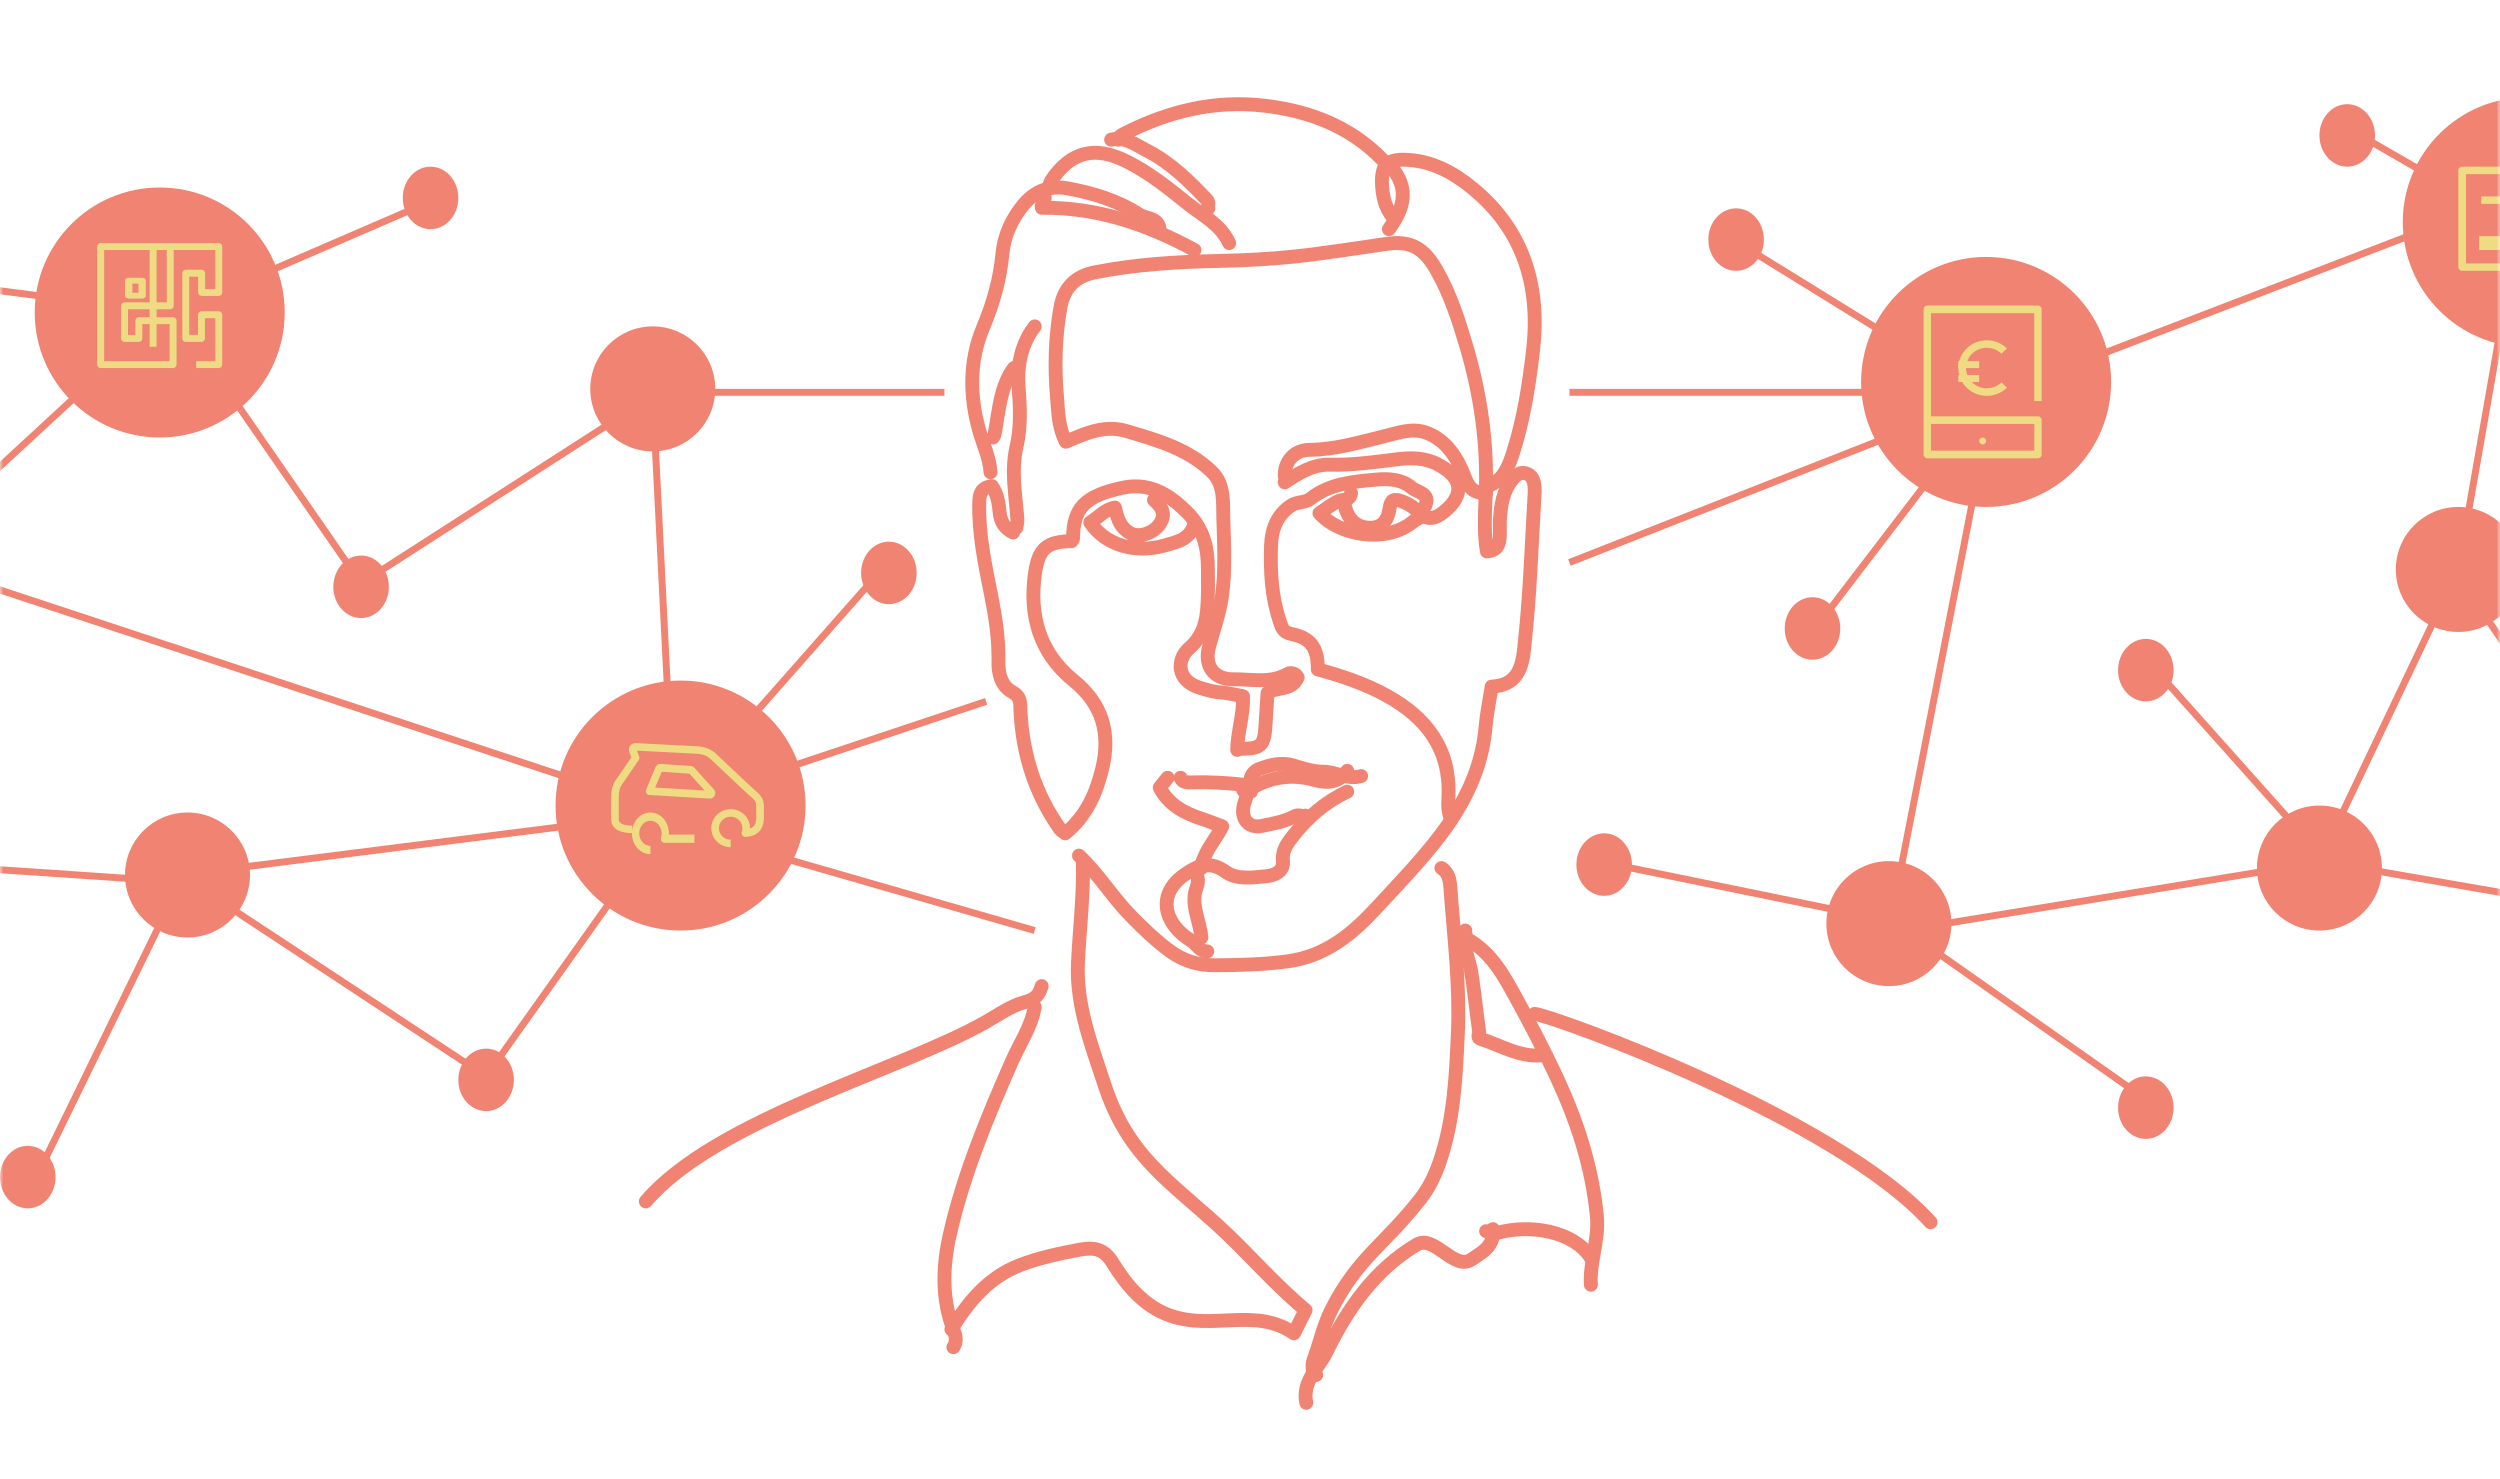 <?xml version="1.0" encoding="UTF-8"?> <svg xmlns="http://www.w3.org/2000/svg" xmlns:xlink="http://www.w3.org/1999/xlink" width="360" height="213" viewBox="0 0 360 213"><title>Group 257</title><defs><path id="a" d="M0 0h360v213H0z"></path></defs><g fill="none" fill-rule="evenodd"><mask id="b" fill="#fff"><use xlink:href="#a"></use></mask><g mask="url(#b)"><path d="M155.371 123.207c2.814 2.64 4.809 5.981 7.504 8.721 1.759 1.789 3.551 3.527 5.596 5.023 1.969 1.441 4.096 2.062 6.479 2.049 3.483-.02 6.941-.102 10.422-.561 5.515-.727 9.37-3.939 12.891-7.765 3.192-3.47 6.506-6.87 9.324-10.631 3.38-4.51 5.84-9.541 6.332-15.327.16-1.879.556-3.738.881-5.849 4.51-.195 4.522-4.014 4.838-7.045.711-6.826.927-13.704 1.339-20.561.024-.414.041-.835-.005-1.246-.092-.825-.348-1.602-1.246-1.857-.803-.228-1.369.204-1.879.811-1.423 1.695-1.717 3.738-1.857 5.825-.055.828.031 1.664-.019 2.492-.062 1.056-.326 2.004-1.859 2.116-.443-2.642-.296-5.308-.177-7.931.334-7.375-.701-14.564-2.777-21.601-1.117-3.786-2.334-7.559-4.325-11.031-1.8-3.138-3.699-4.205-7.097-3.731-4.443.622-8.874 1.363-13.333 1.833-3.661.386-7.353.559-11.036.636-5.948.125-11.852.489-17.712 1.641-2.957.582-4.473 2.378-4.947 5.04-.757 4.251-.874 8.551-.5 12.878.192 2.215.19 4.423 1.28 6.473 2.816-1.187 5.531-2.49 8.769-1.523 4.415 1.319 8.853 2.554 12.259 5.871 1.857 1.809 1.576 4.346 1.642 6.63.109 3.806.339 7.644-.216 11.42-.352 2.395-1.184 4.721-1.827 7.071-.76 2.774.617 4.779 3.544 4.74 2.576-.035 5.248.631 7.727-.756.368-.206 1.092-.247 1.485.482-.812 1.979-3.028 1.296-4.347 2.259-.091 1.452-.196 2.974-.28 4.496-.17 3.122-.6 3.532-3.751 3.532" stroke="#F08372" stroke-width="2" stroke-linecap="round" stroke-linejoin="round"></path><path d="M145.887 76.682c-1.22-.596-1.796-1.529-1.937-2.898-.134-1.297-.308-2.654-1.12-3.783-1.511.206-1.789 1.068-1.82 2.328-.114 4.651.873 9.168 1.772 13.671.62 3.105 1.059 6.186.993 9.339-.036 1.742.455 3.453 1.948 4.274 1.366.75 1.175 1.687 1.228 2.775.293 6.181 2.084 11.885 5.694 16.994.138.196.381.322.742.619 3.052-2.461 4.482-5.782 5.334-9.328 1.197-4.98.136-9.222-4.143-12.688-4.908-3.978-6.417-9.39-5.526-15.498.509-3.491 1.707-4.525 5.272-4.561.071-.138.202-.276.202-.414.011-4.305 1.653-6.065 6.972-7.244 3.852-.854 6.632.724 9.367 3.424 2.515 2.482 3.081 5.224 3.075 8.38-.002 1.244.034 2.489-.007 3.731-.092 2.772-.22 5.407-2.675 7.531-1.788 1.548-2 4.673 1.626 5.741.97.286 1.918.583 2.953.644.998.058 1.983.33 3.154.54.113 2.655-.804 5.155-.832 7.727M205.196 72.924c.874-1.931-1.052-1.969-1.91-2.697-1.46-1.24-3.396-1.323-5.055-1.17-3.315.303-6.735.541-9.552 2.786-.691.551-1.918.414-2.691.909-2.083 1.333-2.885 3.461-2.958 5.795-.113 3.657.042 7.301 1.23 10.83.304.901.433 1.663 1.694 1.919 2.838.576 3.815 1.998 3.815 5.098 3.41.927 6.791 2.048 9.94 3.792 5.716 3.165 9.13 7.654 8.877 14.379-.043 1.158-.154 2.341.414 3.435M214.206 70c2.275-.774 3.035-2.811 3.676-4.814 1.519-4.752 2.287-9.687 2.867-14.623 1.087-9.249-1.282-17.313-8.613-23.381-2.851-2.361-6.054-4.095-9.855-4.18-2.503-.056-3.356.842-3.276 3.326.058 1.818.391 3.578 1.632 5.015M167 33.146c-.125-1.846-1.917-1.602-2.939-2.258-3.164-2.029-6.723-3.116-10.392-3.773-2.463-.441-4.624.394-6.222 2.293-1.71 2.031-2.846 4.466-3.09 7.083-.347 3.725-1.346 7.228-2.773 10.634-2.071 4.945-1.96 10.008-.538 15.009.554 1.948 1.457 3.796 1.589 5.866" stroke="#F08372" stroke-width="2" stroke-linecap="round" stroke-linejoin="round"></path><path d="M200 24c-4.705-5.426-10.898-7.958-17.936-8.782-7.196-.843-13.884.818-20.236 4.068-.397.203-.72.39-.828.83M214 70.999c-1.499.028-2.375-.432-3.037-2.193-1.048-2.792-2.647-5.422-5.584-6.499-1.984-.727-3.963.006-5.87.469-3.616.878-7.171 1.97-10.936 2-2.19.018-3.618 1.676-3.572 3.766" stroke="#F08372" stroke-width="2" stroke-linecap="round" stroke-linejoin="round"></path><path d="M193.625 72.615c.347 2.029 1.565 3.249 3.366 3.373 1.704.118 2.785-.664 3.1-2.75.204-1.349.673-1.444 1.742-1.057.894.323 1.657.776 2.321 1.476 1.222 1.289 2.409 1.177 3.797.037 2.999-2.465 2.695-4.91-.85-6.797-1.911-1.017-3.938-1.003-5.896-.764-3.223.396-6.43.862-9.684.78-2.539-.064-4.517 1.256-6.521 2.538M166.171 72c1.044.921 1.815 1.916.865 3.4-.904 1.412-3.082 2.102-4.319 1.359-1.188-.714-1.706-1.583-2.168-3.67-1.459.265-2.376 1.415-3.549 2.151 2.124 3.211 6.4 4.525 10.678 3.316 1.772-.501 3.717-.848 4.322-3.158M177 35c-1.249-2.734-3.93-4.014-6.126-5.792-2.734-2.215-5.497-4.394-8.675-5.981-4.542-2.268-7.971-1.401-10.764 2.688-.239.35-.295.818-.435 1.232M150.238 28c.637.732-.427 1.263-.208 1.924C157.878 29.824 165.103 32.243 172 36M194 114c-3.109 1.451-5.618 3.623-7.687 6.239-.831 1.051-1.737 2.142-1.566 3.71.165 1.513-1.159 2.111-2.33 2.22-2.002.186-4.303.559-5.941-.638-2.381-1.74-4.259-.758-6.032.521-3.944 2.846-2.782 7.065 1.1 9.412.794.48 1.194 1.544 2.304 1.535M149 47c-1.9 2.492-2.561 5.493-2.312 8.843.21 2.834.359 5.618-.302 8.445-.809 3.463-.137 6.985.12 10.479.03.402-.099.821-.154 1.232M194 111c-1.371 1.955-3.254 1.714-4.844 1.285-3.293-.889-6.33-.388-9.327 1.427-.152.092-.547.569-.829.047" stroke="#F08372" stroke-width="2" stroke-linecap="round" stroke-linejoin="round"></path><path d="M196 111.753c-1.922.577-3.604-.633-5.49-.625-1.422.006-2.877-.474-4.262-.895-1.727-.526-3.38-.067-4.855.472-1.407.514-1.579 1.947-1.252 3.296M160 20.112c1.994-.488 3.512.737 4.99 1.482 3.484 1.756 6.21 4.428 8.801 7.187.381.405.101.821.208 1.22M179.538 114c.043.622-.202 1.156-.373 1.73-.62 2.088.568 3.61 2.534 3.204 1.591-.33 3.261-.601 4.68-1.375.693-.378 1.115.119 1.621-.113M146 53c-1.876 2.528-2.112 5.745-2.649 8.828-.074.425-.101.835-.351 1.172M194.551 71c-.124 1.065-.979.862-1.684 1.123-1.028.381-1.909 1.158-2.866 1.774 2.723 3.119 9.368 4.419 13.3 1.368.527-.408 1.131-.717 1.7-1.072M172.328 126c.492.97-.153 1.879-.278 2.794-.295 2.172.79 4.123.949 6.206M170 112c.266.688.972.686 1.675.665 2.456-.075 4.895.059 7.325.335M168.135 112c-.359.45-.718.899-1.135 1.421 1.247 2.407 3.473 3.675 6.076 4.494.991.313 1.95.721 2.924 1.085M200.29 24c2.695 3.052 1.904 6.039-.29 9M176 119c-.745 1.526-1.844 2.727-2.528 4.326-.236.554-.485 1.039-.471 1.674M150 142c-.36 1.234-.906 1.911-2.389 2.295-2.003.519-3.821 1.828-5.672 2.882C129.812 154.082 103.105 161.172 93 173M221 146c2.428.193 43.501 15 57 30M207.562 125c1.114.684 1.23 1.921 1.305 2.963.495 6.899 1.373 13.796 1.071 20.718-.273 6.258-.553 12.543-2.61 18.584-.663 1.947-1.538 3.778-2.762 5.344-5.254 6.72-9.011 8.456-12.841 15.995-1.108 2.181-1.634 4.652-2.483 6.969-.328.894-.405 1.686.283 2.427M155.936 124c.124 4.896-.476 9.752-.71 14.624-.295 6.141 1.937 11.839 3.832 17.62 3.783 11.536 10.985 14.691 19.281 23.053 3.168 3.193 6.235 6.49 9.66 9.365-.56 1.121-1.063 2.129-1.667 3.338-5.56-3.835-11.619-.377-17.836-2.554-3.649-1.277-6.237-4.273-8.235-7.544-1.275-2.088-2.667-2.347-4.871-1.93-2.906.55-5.756 1.143-8.53 2.215-4.526 1.75-7.401 5.241-9.86 9.227" stroke="#F08372" stroke-width="2" stroke-linecap="round" stroke-linejoin="round"></path><path d="M149 145c-.476 2.838-2.124 5.198-3.258 7.77-3.571 8.098-6.972 16.277-8.945 24.909-1.066 4.663-1.24 9.426.592 14.058.265.671.407 1.531-.103 2.263M214.98 177c.225 2.433-1.459 3.282-3.104 4.38-2.466 1.647-5.349-3.651-7.862-2.156-6.06 3.607-9.948 9.188-13.01 15.475-1.14 2.342-3.528 4.192-2.901 7.301M211 134c.073.484-.157.96.515 1.357 3.414 2.016 5.153 5.35 6.989 8.705 1.98 3.617 3.906 7.311 5.627 11 2.948 6.315 5.155 13.003 5.821 20.104.319 3.394-1.066 6.521-.867 9.835" stroke="#F08372" stroke-width="2" stroke-linecap="round" stroke-linejoin="round"></path><path d="M211.066 135c-.306 1.741.527 3.31.794 4.964.459 2.858.74 5.742 1.139 8.611.048.342-.398.838.254 1.046 2.877.913 5.521 2.621 8.746 2.35M229 181c-2.437-3.713-8.691-4.777-13.384-3.458-.683.192-1.068-.246-1.616-.255" stroke="#F08372" stroke-width="2" stroke-linecap="round" stroke-linejoin="round"></path><path d="M85 56.003C85 51.03 89.029 47 94 47c4.972 0 9 4.03 9 9.003C103 60.969 98.972 65 94 65c-4.971 0-9-4.031-9-8.997M18 126.003C18 121.031 22.029 117 27 117c4.972 0 9 4.031 9 9.003C36 130.969 31.972 135 27 135c-4.971 0-9-4.031-9-8.997M48 84.502C48 82.015 49.791 80 52 80 54.209 80 56 82.015 56 84.502 56 86.985 54.209 89 52 89 49.791 89 48 86.985 48 84.502M58 28.502C58 26.016 59.791 24 62 24 64.209 24 66 26.016 66 28.502 66 30.985 64.209 33 62 33 59.791 33 58 30.985 58 28.502M124 82.502C124 80.016 125.791 78 128 78 130.209 78 132 80.016 132 82.502 132 84.985 130.209 87 128 87 125.791 87 124 84.985 124 82.502M66 155.502C66 153.016 67.791 151 70 151c2.21 0 4 2.016 4 4.502C74 157.985 72.21 160 70 160c-2.209 0-4-2.015-4-4.498M0 169.502C0 167.016 1.791 165 4 165c2.21 0 4 2.016 4 4.502C8 171.985 6.21 174 4 174c-2.209 0-4-2.015-4-4.498M345 82.003C345 77.031 349.029 73 354 73 358.971 73 363 77.031 363 82.003 363 86.969 358.971 91 354 91 349.029 91 345 86.969 345 82.003M263 133.003C263 128.031 267.029 124 272 124c4.972 0 9 4.031 9 9.003C281 137.969 276.971 142 272 142 267.029 142 263 137.969 263 133.003M325 125.004C325 120.03 329.03 116 334 116c4.971 0 9 4.03 9 9.004C343 129.969 338.971 134 334 134c-4.97 0-9-4.031-9-8.996M227 124.502C227 122.015 228.791 120 231 120c2.21 0 4 2.015 4 4.502C235 126.984 233.21 129 231 129c-2.209 0-4-2.016-4-4.498M257 90.501C257 88.015 258.791 86 261 86 263.209 86 265 88.015 265 90.501 265 92.984 263.209 95 261 95 258.791 95 257 92.984 257 90.501M246 34.502C246 32.016 247.791 30 250 30c2.21 0 4 2.016 4 4.502C254 36.984 252.21 39 250 39c-2.209 0-4-2.016-4-4.498M305 96.502C305 94.016 306.791 92 309 92 311.209 92 313 94.016 313 96.502 313 98.985 311.209 101 309 101S305 98.985 305 96.502M305 159.502C305 157.015 306.791 155 309 155 311.209 155 313 157.015 313 159.502 313 161.984 311.209 164 309 164S305 161.984 305 159.502M334 19.502C334 17.016 335.791 15 338 15c2.21 0 4 2.016 4 4.502C342 21.985 340.21 24 338 24c-2.209 0-4-2.015-4-4.498" fill="#F08372"></path><path stroke="#F08372" d="M286 57l-34-21M261 91l26-34M272 134l15-77M230 124l44 9M226 81l61-24M226 56.5h61M365 27l-78 30M339 19l26 15M354 82l10-57M334 124l52 9M354 83l34 50M424 98l-70-16M335 124l-25-28M354 82l-20 42M273 133l37 26M335 124l-61 10M-15 81l39-36M25 45l27 39M97 117l-71 9M94 57L52 84M62 29L25 45M-45 36l69 9M97 117l-27 38M94 57l3 60M-15 80l112 37M127 82l-30 34M97 116l45-15M97 119l52 15M94 56.5h42M26 126l44 29M-48 122l74 5M26 127L5 170"></path><path d="M80 116c0-9.938 8.059-18 18-18 9.943 0 18 8.062 18 18 0 9.938-8.057 18-18 18-9.941 0-18-8.062-18-18M268 55.004C268 45.063 276.059 37 286 37 295.943 37 304 45.063 304 55.004 304 64.945 295.943 73 286 73 276.059 73 268 64.945 268 55.004M346 31.995C346 22.062 354.057 14 363.999 14 373.943 14 382 22.062 382 31.995 382 41.938 373.943 50 363.999 50 354.057 50 346 41.938 346 31.995M5 44.992C5 35.054 13.058 27 23 27c9.943 0 18 8.054 18 17.992C41 54.93 32.943 63 23 63c-9.942 0-18-8.07-18-18.008" fill="#F08372"></path><path d="M22.549 43.534h1.466v-7.534h-1.466v7.534zm-4.114 4.7h1.059v-2.061c0-.276.224-.5.5-.5h1.555v-1.138h-3.114v3.699zm-3.435 3.767h9.426V46.672h-1.877v3.268h-1V46.672h-1.055v2.061c0 .276-.224.5-.5.5h-2.059c-.276 0-.5-.224-.5-.5v-4.7c0-.276.223-.5.5-.5h3.615v-7.534h-6.549v16zM31.499 53h-3.249v-1h2.75v-6.182h-1.488v2.915c0 .276-.224.5-.5.5H26.749c-.276 0-.5-.224-.5-.5v-9.391c0-.276.223-.5.5-.5h2.288c.276 0 .5.224.5.5v2.27h1.463v-5.611h-5.985v8.033c0 .277-.224.501-.5.501h-1.966v1.138h2.377c.276 0 .5.224.5.5v6.328c0 .276-.224.5-.5.5h-10.426C14.224 53 14 52.776 14 52.5V35.5C14 35.224 14.224 35 14.5 35h16.999c.277 0 .501.224.501.5v6.611c0 .276-.224.5-.501.5h-2.462c-.276 0-.5-.224-.5-.5v-2.269h-1.288v8.392h1.263v-2.915c0-.276.223-.5.5-.5h2.488c.277 0 .501.224.501.5v7.182c0 .276-.224.5-.501.5z" fill="#EFDB83"></path><path d="M19.065 42.157h.871v-1.315h-.871v1.315zM20.468 43h-1.936C18.238 43 18 42.811 18 42.579V40.421C18 40.189 18.238 40 18.532 40h1.936C20.762 40 21 40.189 21 40.421v2.158C21 42.811 20.762 43 20.468 43zM105.218 122c-1.539 0-2.791-1.229-2.791-2.74 0-1.511 1.252-2.74 2.791-2.74s2.791 1.229 2.791 2.74c0 .017-0.0.034-0.0.051.618-.212.891-.715.891-1.588v-1.681c0-.618-.247-.863-.961-1.478l-.083-.072c-.416-.359-2.143-1.992-3.667-3.431l-.224-.212c-.621-.587-1.2-1.134-1.655-1.561-.57-.536-1.309-.696-1.828-.737l-8.758-.458.317.862c.059.162.036.342-.061.485l-2.545 3.723c-.335.658-.334 1.214-.333 1.983l0 2.767c0 .266 0 .972 1.925.972v1.08c-1.13 0-3.026-.266-3.026-2.052L88 115.146c-.001-.848-.002-1.58.46-2.484.018-.036.038-.07.061-.102l2.39-3.496-.301-.818c-.108-.294-.059-.619.13-.87.191-.25.492-.39.81-.374l8.994.471c.722.056 1.722.279 2.526 1.035.455.427 1.036.976 1.657 1.563l.224.212c1.516 1.433 3.234 3.056 3.63 3.399l.083.071c.717.618 1.336 1.151 1.336 2.29v1.681c0 1.7-.915 2.688-2.575 2.782-.011 0-.021.001-.032.001h-.052c-.178 0-.344-.084-.447-.225-.104-.142-.131-.323-.074-.488.059-.17.088-.349.088-.532 0-.915-.758-1.659-1.69-1.659-.932 0-1.69.744-1.69 1.659 0 .915.758 1.659 1.69 1.659V122z" fill="#EFDB83"></path><path d="M93.661 123C92.194 123 91 121.654 91 120 91 118.346 92.194 117 93.661 117c1.467 0 2.661 1.346 2.661 3 0 .06-.001.121-.005.181H100v1.182h-4.316c-.169 0-.328-.092-.426-.246-.099-.155-.125-.354-.071-.535.056-.186.084-.382.084-.582 0-1.002-.723-1.817-1.611-1.817-.888 0-1.611.815-1.611 1.817 0 1.002.723 1.817 1.611 1.817V123zM94.342 113.409l7.131.427-2.193-2.425-3.986-.279-.952 2.276zM102.23 115c-.01 0-.034-.001-.044-.001l-8.677-.52c-.176-.01-.336-.109-.428-.265-.093-.155-.106-.348-.037-.515l1.346-3.218c0-0.0 0-0.0 0-.001.129-.309.433-.504.759-.478l4.326.303c.195.014.376.103.51.25l2.807 3.104c.217.241.27.587.135.883-.126.278-.4.458-.697.458zM375.45 39h-20.899c-.304 0-.55-.24-.55-.536v-13.928c0-.296.246-.536.55-.536h20.899c.304 0 .55.24.55.536v4.286c0 .296-.246.536-.55.536h-18.149v-1.072h17.599V25.072h-19.8v12.857h19.8v-6.428H376v6.964c0 .296-.246.536-.55.536" fill="#EFDB83"></path><path fill="#EFDB83" d="M357 35h15v-1h-15zM357 36h9v-1h-9zM278.063 64.9h14.875v-3.85h-14.875v3.85zM293.469 66h-15.937C277.238 66 277 65.754 277 65.45V44.55c0-.304.238-.55.531-.55h15.937c.293 0 .531.246.531.55v13.2h-1.063V45.1h-14.875v14.85h15.406c.293 0 .531.246.531.55v4.95c0 .304-.238.55-.531.55z"></path><path fill="#EFDB83" d="M282 53h3v-1h-3zM282 55h3v-1h-3z"></path><path d="M286.1 57c-1.051 0-2.101-.39-2.9-1.17-1.6-1.561-1.6-4.099 0-5.66 1.599-1.56 4.202-1.56 5.8 0l-.786.766c-1.166-1.137-3.063-1.137-4.229 0-1.166 1.138-1.166 2.989 0 4.127 1.166 1.137 3.063 1.137 4.229 0L289 55.83C288.201 56.61 287.151 57 286.1 57M286 63.5c0-.276-.224-.5-.5-.5-.276 0-.5.224-.5.5 0 .276.224.5.5.5.276 0 .5-.224.5-.5" fill="#EFDB83"></path></g></g></svg> 
